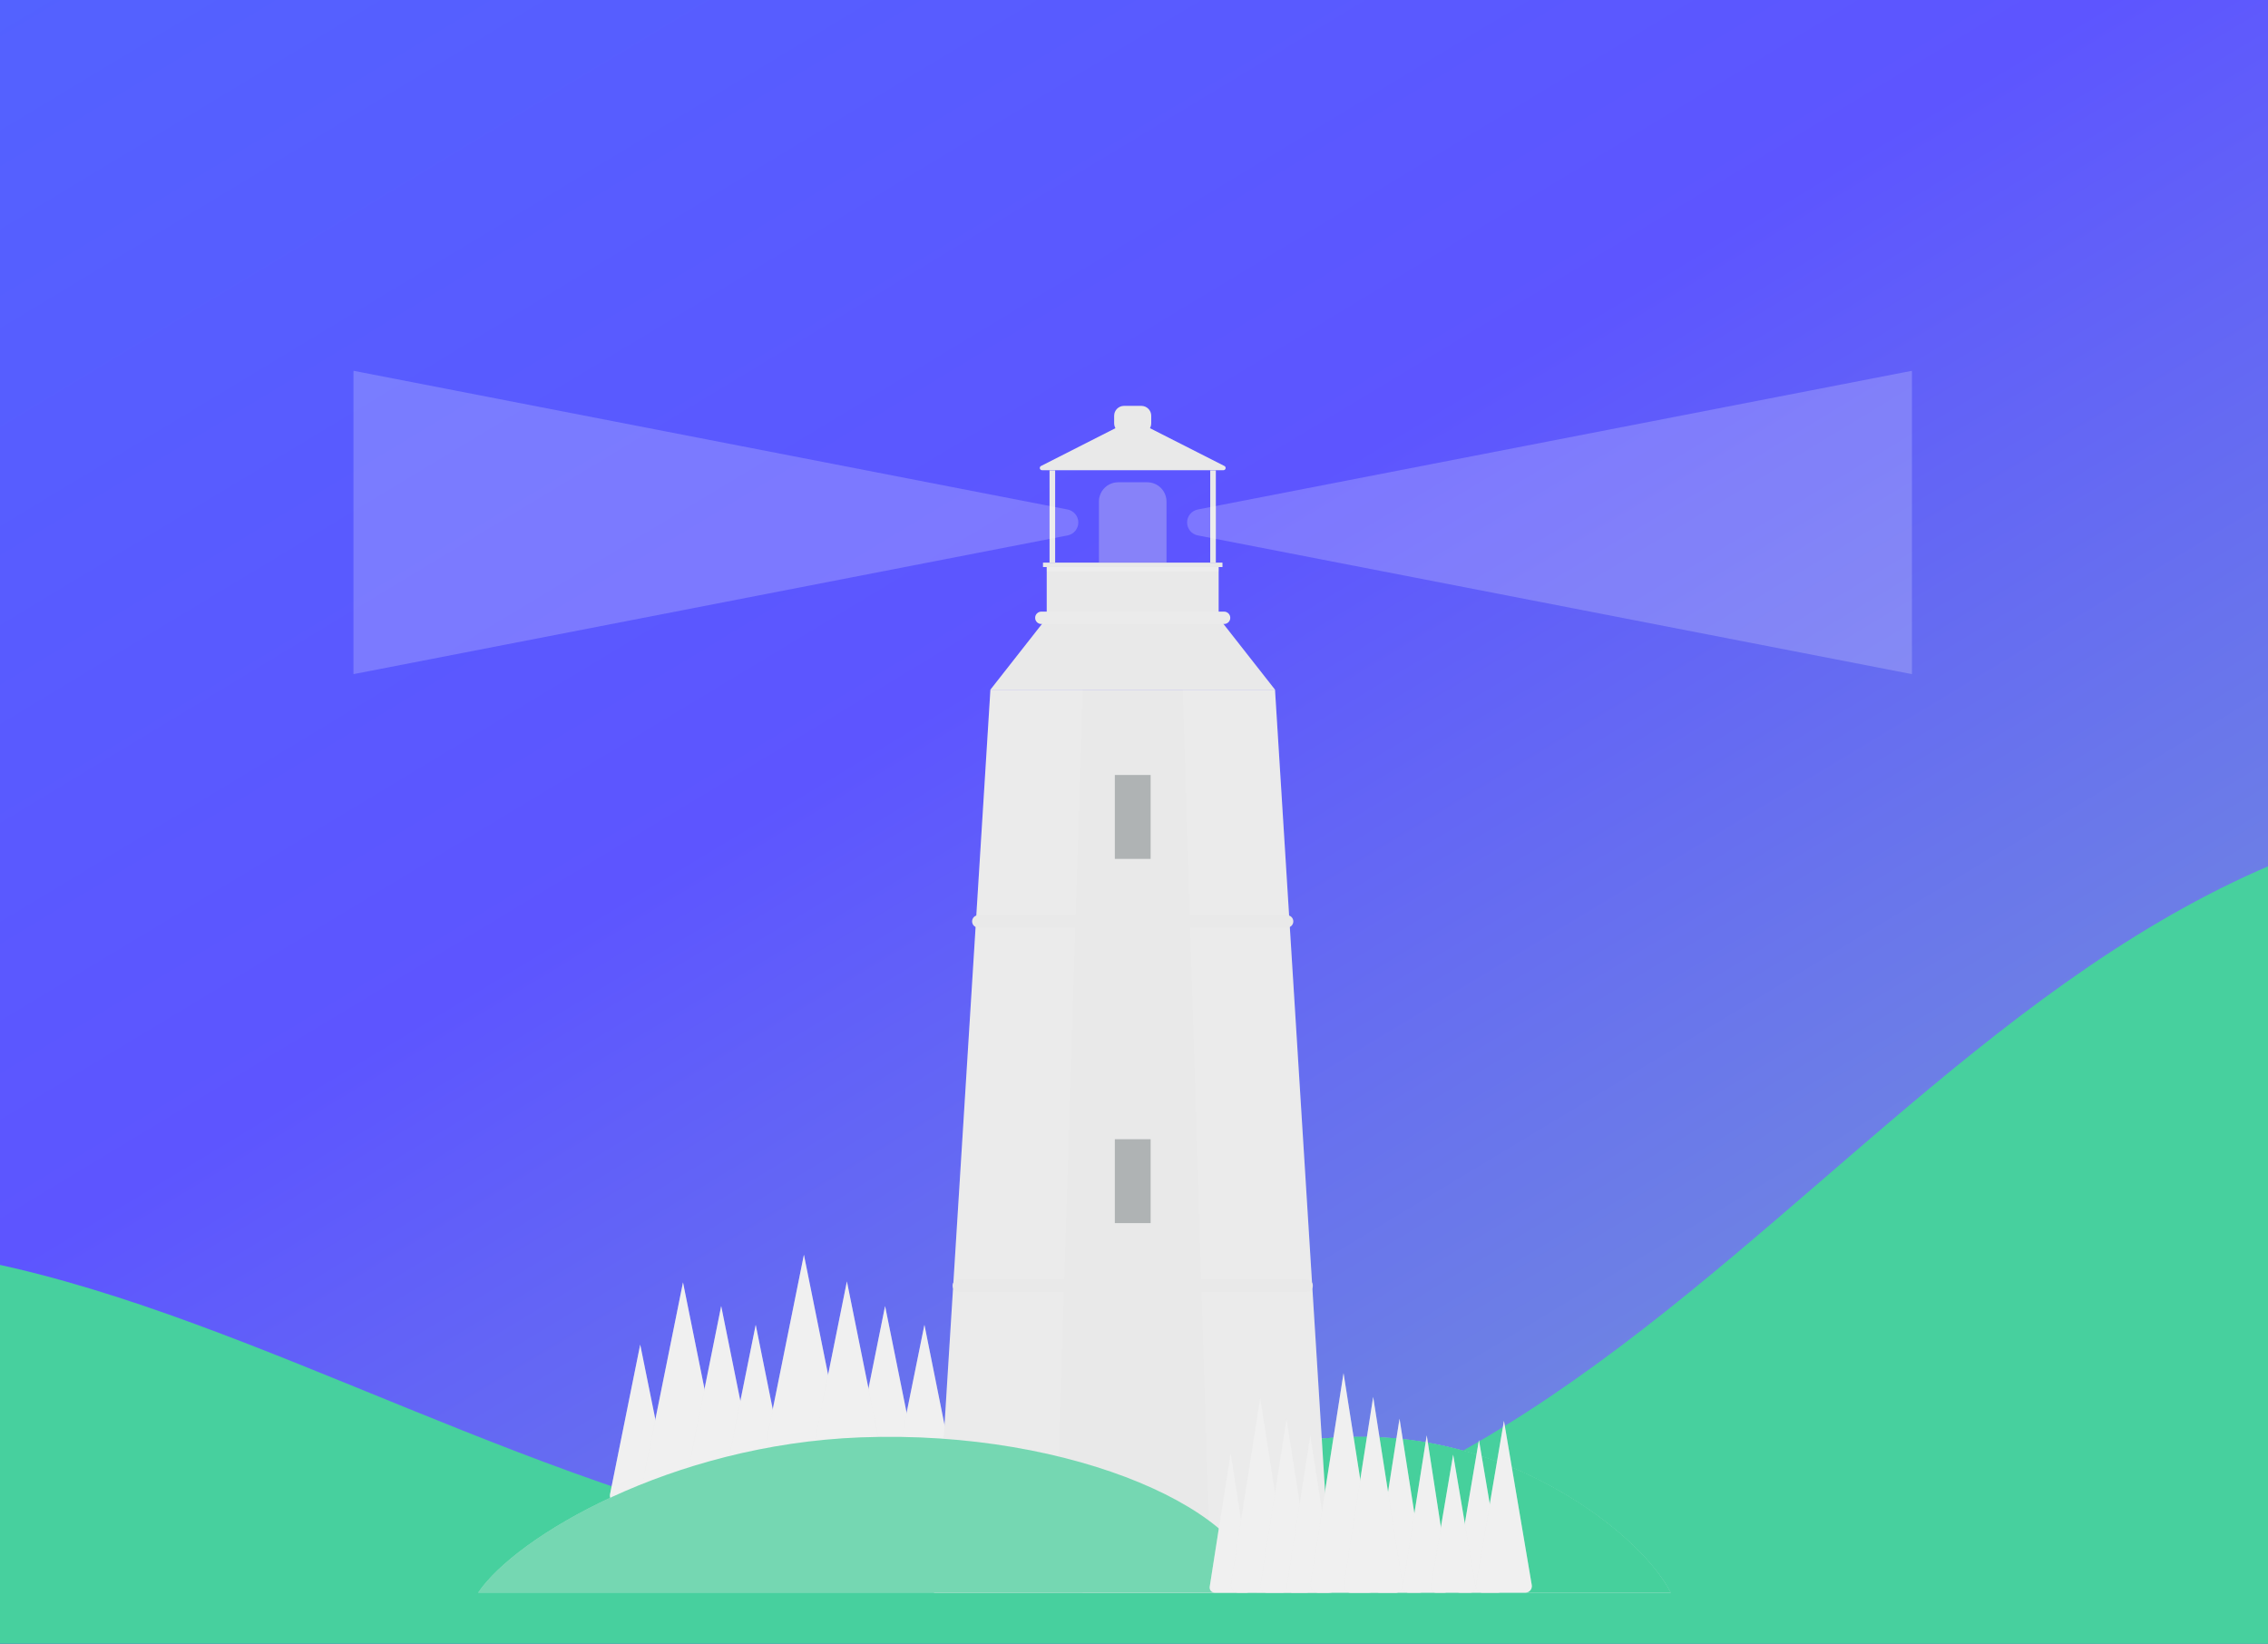 <svg width="879" height="637" viewBox="0 0 879 637" fill="none" xmlns="http://www.w3.org/2000/svg">
<rect x="0" y="0" width="879" height="637" fill="#333333" stroke="none"/>
<g clip-path="url(#clip0_434_6684)">
<path d="M1240.23 19.056C928.337 -194.791 469.227 50.959 193.095 -191.302C23.007 -340.846 11.114 -568.983 -96.678 -747.023C-191.744 -904.044 -374.639 -975.742 -550.798 -983.552C-914.926 -999.586 -1380.77 -761.313 -1371.87 -347.575C-1363.56 43.897 -864.524 121.66 -848.555 529.582C-834.415 897.543 -1187.65 1206.1 -758.562 1478.11C-433.775 1684.06 3.545 1586.11 173.632 1231.19C264.124 1042.43 295.48 905.103 513.557 815.792C701.277 739.276 887.833 800.755 1079.71 763.452C1460.06 689.511 1568.18 243.372 1240.23 19.056Z" fill="url(#paint0_linear_434_6684)"/>
<path d="M602.984 2044.36C770.497 1848.49 629.432 1523.9 814.345 1353.92C928.465 1249.24 1086.98 1256.01 1216.89 1195.06C1331.46 1141.3 1392.55 1022.97 1409.04 905.033C1443.04 661.247 1307.57 332.611 1020.88 311.82C749.632 292.077 664.456 622.573 381.348 606.911C125.991 592.605 -65.172 335.138 -280.276 606.034C-443.142 811.078 -402.918 1111.45 -168.173 1248.78C-43.329 1321.84 49.671 1351.81 97.714 1504.21C138.819 1635.38 84.564 1756.83 98.289 1888.26C125.493 2148.77 427.222 2250.34 602.984 2044.36Z" fill="#47D09E"/>
<path d="M535.632 557.026C591.07 559.829 636.468 595.525 647.51 617.192H419.597C419.597 586.778 472.74 553.838 535.632 557.026Z" fill="#E9E9E9"/>
<path opacity="0.7" d="M527.193 556.764C529.98 556.764 532.799 556.764 535.632 556.98C591.07 559.782 636.468 595.479 647.51 617.146H419.597C419.597 588.102 468.059 556.764 527.193 556.764Z" fill="#02C67D"/>
<path d="M248.123 521.068L236.435 579.017C236.352 579.386 236.353 579.77 236.438 580.139C236.523 580.508 236.69 580.853 236.926 581.149C237.163 581.444 237.463 581.683 237.805 581.847C238.146 582.011 238.52 582.097 238.899 582.097H257.378C257.758 582.099 258.134 582.015 258.477 581.852C258.82 581.689 259.122 581.451 259.361 581.155C259.599 580.859 259.767 580.513 259.853 580.142C259.939 579.772 259.941 579.387 259.857 579.017L248.123 521.068Z" fill="#E9E9E9"/>
<path opacity="0.3" d="M248.123 521.068L236.435 579.017C236.352 579.386 236.353 579.77 236.438 580.139C236.523 580.508 236.69 580.853 236.926 581.149C237.163 581.444 237.463 581.683 237.805 581.847C238.146 582.011 238.52 582.097 238.899 582.097H257.378C257.758 582.099 258.134 582.015 258.477 581.852C258.82 581.689 259.122 581.451 259.361 581.155C259.599 580.859 259.767 580.513 259.853 580.142C259.939 579.772 259.941 579.387 259.857 579.017L248.123 521.068Z" fill="white"/>
<path d="M264.708 496.953L248.4 577.831C248.3 578.341 248.314 578.866 248.441 579.37C248.568 579.874 248.805 580.344 249.135 580.745C249.464 581.147 249.879 581.471 250.348 581.694C250.817 581.917 251.33 582.033 251.85 582.035H277.567C278.086 582.033 278.599 581.917 279.069 581.694C279.538 581.471 279.952 581.147 280.282 580.745C280.611 580.344 280.848 579.874 280.975 579.37C281.102 578.866 281.116 578.341 281.016 577.831L264.708 496.953Z" fill="#E9E9E9"/>
<path opacity="0.3" d="M264.708 496.953L248.4 577.831C248.3 578.341 248.314 578.866 248.441 579.37C248.568 579.874 248.805 580.344 249.135 580.745C249.464 581.147 249.879 581.471 250.348 581.694C250.817 581.917 251.33 582.033 251.85 582.035H277.567C278.086 582.033 278.599 581.917 279.069 581.694C279.538 581.471 279.952 581.147 280.282 580.745C280.611 580.344 280.848 579.874 280.975 579.37C281.102 578.866 281.116 578.341 281.016 577.831L264.708 496.953Z" fill="white"/>
<path d="M279.507 506.13L264.985 578.323C264.882 578.78 264.885 579.255 264.992 579.711C265.1 580.167 265.311 580.592 265.608 580.954C265.905 581.317 266.28 581.606 266.706 581.802C267.132 581.997 267.597 582.092 268.065 582.081H291.011C291.479 582.092 291.944 581.997 292.37 581.802C292.795 581.606 293.171 581.317 293.468 580.954C293.765 580.592 293.976 580.167 294.083 579.711C294.191 579.255 294.194 578.78 294.09 578.323L279.507 506.13Z" fill="#E9E9E9"/>
<path opacity="0.3" d="M279.507 506.13L264.985 578.323C264.882 578.78 264.885 579.255 264.992 579.711C265.1 580.167 265.311 580.592 265.608 580.954C265.905 581.317 266.28 581.606 266.706 581.802C267.132 581.997 267.597 582.092 268.065 582.081H291.011C291.479 582.092 291.944 581.997 292.37 581.802C292.795 581.606 293.171 581.317 293.468 580.954C293.765 580.592 293.976 580.167 294.083 579.711C294.191 579.255 294.194 578.78 294.09 578.323L279.507 506.13Z" fill="white"/>
<path d="M343.03 506.13L328.493 578.323C328.389 578.78 328.392 579.255 328.5 579.711C328.608 580.167 328.818 580.592 329.115 580.954C329.412 581.317 329.788 581.606 330.214 581.802C330.639 581.997 331.104 582.092 331.573 582.081H354.518C354.986 582.092 355.451 581.997 355.877 581.802C356.303 581.606 356.678 581.317 356.975 580.954C357.272 580.592 357.483 580.167 357.591 579.711C357.699 579.255 357.701 578.78 357.598 578.323L343.03 506.13Z" fill="#E9E9E9"/>
<path opacity="0.3" d="M343.03 506.13L328.493 578.323C328.389 578.78 328.392 579.255 328.5 579.711C328.608 580.167 328.818 580.592 329.115 580.954C329.412 581.317 329.788 581.606 330.214 581.802C330.639 581.997 331.104 582.092 331.573 582.081H354.518C354.986 582.092 355.451 581.997 355.877 581.802C356.303 581.606 356.678 581.317 356.975 580.954C357.272 580.592 357.483 580.167 357.591 579.711C357.699 579.255 357.701 578.78 357.598 578.323L343.03 506.13Z" fill="white"/>
<path d="M292.89 513.399L279.738 578.647C279.656 579.059 279.667 579.483 279.769 579.891C279.871 580.298 280.062 580.677 280.329 581.002C280.596 581.326 280.931 581.587 281.311 581.765C281.691 581.944 282.106 582.036 282.526 582.035H303.269C303.687 582.034 304.1 581.94 304.478 581.76C304.856 581.581 305.19 581.32 305.455 580.996C305.72 580.672 305.91 580.293 306.011 579.887C306.113 579.481 306.123 579.057 306.041 578.647L292.89 513.399Z" fill="#E9E9E9"/>
<path opacity="0.3" d="M292.89 513.399L279.738 578.647C279.656 579.059 279.667 579.483 279.769 579.891C279.871 580.298 280.062 580.677 280.329 581.002C280.596 581.326 280.931 581.587 281.311 581.765C281.691 581.944 282.106 582.036 282.526 582.035H303.269C303.687 582.034 304.1 581.94 304.478 581.76C304.856 581.581 305.19 581.32 305.455 580.996C305.72 580.672 305.91 580.293 306.011 579.887C306.113 579.481 306.123 579.057 306.041 578.647L292.89 513.399Z" fill="white"/>
<path d="M358.276 513.399L345.063 578.647C344.981 579.057 344.991 579.481 345.093 579.887C345.194 580.293 345.384 580.672 345.649 580.996C345.914 581.32 346.247 581.581 346.625 581.76C347.003 581.94 347.416 582.034 347.835 582.035H368.594C369.012 582.034 369.425 581.94 369.803 581.76C370.181 581.581 370.515 581.32 370.78 580.996C371.045 580.672 371.235 580.293 371.336 579.887C371.437 579.481 371.447 579.057 371.365 578.647L358.276 513.399Z" fill="#E9E9E9"/>
<path opacity="0.3" d="M358.276 513.399L345.063 578.647C344.981 579.057 344.991 579.481 345.093 579.887C345.194 580.293 345.384 580.672 345.649 580.996C345.914 581.32 346.247 581.581 346.625 581.76C347.003 581.94 347.416 582.034 347.835 582.035H368.594C369.012 582.034 369.425 581.94 369.803 581.76C370.181 581.581 370.515 581.32 370.78 580.996C371.045 580.672 371.235 580.293 371.336 579.887C371.437 579.481 371.447 579.057 371.365 578.647L358.276 513.399Z" fill="white"/>
<path d="M311.569 486.25L293.212 577.291C293.096 577.866 293.109 578.46 293.25 579.029C293.391 579.598 293.657 580.129 294.028 580.583C294.4 581.037 294.867 581.403 295.397 581.654C295.927 581.905 296.507 582.035 297.093 582.035H326.044C326.631 582.035 327.21 581.905 327.74 581.654C328.27 581.403 328.738 581.037 329.109 580.583C329.48 580.129 329.746 579.598 329.887 579.029C330.028 578.46 330.041 577.866 329.925 577.291L311.569 486.25Z" fill="#E9E9E9"/>
<path opacity="0.3" d="M311.569 486.25L293.212 577.291C293.096 577.866 293.109 578.46 293.25 579.029C293.391 579.598 293.657 580.129 294.028 580.583C294.4 581.037 294.867 581.403 295.397 581.654C295.927 581.905 296.507 582.035 297.093 582.035H326.044C326.631 582.035 327.21 581.905 327.74 581.654C328.27 581.403 328.738 581.037 329.109 580.583C329.48 580.129 329.746 579.598 329.887 579.029C330.028 578.46 330.041 577.866 329.925 577.291L311.569 486.25Z" fill="white"/>
<path d="M328.231 496.583L311.862 577.815C311.756 578.326 311.766 578.855 311.891 579.362C312.016 579.869 312.252 580.341 312.582 580.746C312.913 581.15 313.329 581.475 313.801 581.698C314.273 581.921 314.789 582.036 315.311 582.034H341.152C341.674 582.036 342.19 581.921 342.662 581.698C343.134 581.475 343.55 581.15 343.881 580.746C344.211 580.341 344.447 579.869 344.572 579.362C344.696 578.855 344.706 578.326 344.601 577.815L328.231 496.583Z" fill="#E9E9E9"/>
<path opacity="0.3" d="M328.231 496.583L311.862 577.815C311.756 578.326 311.766 578.855 311.891 579.362C312.016 579.869 312.252 580.341 312.582 580.746C312.913 581.15 313.329 581.475 313.801 581.698C314.273 581.921 314.789 582.036 315.311 582.034H341.152C341.674 582.036 342.19 581.921 342.662 581.698C343.134 581.475 343.55 581.15 343.881 580.746C344.211 580.341 344.447 579.869 344.572 579.362C344.696 578.855 344.706 578.326 344.601 577.815L328.231 496.583Z" fill="white"/>
<path d="M387.658 515.447L401.518 578.585C401.607 579.003 401.602 579.436 401.503 579.851C401.404 580.267 401.213 580.655 400.944 580.987C400.675 581.319 400.335 581.587 399.95 581.771C399.564 581.955 399.142 582.05 398.715 582.05H376.694C376.266 582.05 375.844 581.955 375.459 581.771C375.073 581.587 374.733 581.319 374.464 580.987C374.196 580.655 374.005 580.267 373.906 579.851C373.806 579.436 373.801 579.003 373.891 578.585L387.658 515.447Z" fill="#E9E9E9"/>
<path opacity="0.3" d="M387.658 515.447L401.518 578.585C401.607 579.003 401.602 579.436 401.503 579.851C401.404 580.267 401.213 580.655 400.944 580.987C400.675 581.319 400.335 581.587 399.95 581.771C399.564 581.955 399.142 582.05 398.715 582.05H376.694C376.266 582.05 375.844 581.955 375.459 581.771C375.073 581.587 374.733 581.319 374.464 580.987C374.196 580.655 374.005 580.267 373.906 579.851C373.806 579.436 373.801 579.003 373.891 578.585L387.658 515.447Z" fill="white"/>
<path d="M373.183 521.823L385.641 578.893C385.713 579.267 385.702 579.652 385.609 580.02C385.516 580.389 385.343 580.733 385.102 581.027C384.86 581.321 384.557 581.558 384.214 581.722C383.871 581.885 383.496 581.971 383.115 581.973H363.265C362.885 581.971 362.51 581.885 362.166 581.722C361.823 581.558 361.52 581.321 361.279 581.027C361.038 580.733 360.864 580.389 360.771 580.02C360.678 579.652 360.667 579.267 360.74 578.893L373.183 521.823Z" fill="#E9E9E9"/>
<path opacity="0.3" d="M373.183 521.823L385.641 578.893C385.713 579.267 385.702 579.652 385.609 580.02C385.516 580.389 385.343 580.733 385.102 581.027C384.86 581.321 384.557 581.558 384.214 581.722C383.871 581.885 383.496 581.971 383.115 581.973H363.265C362.885 581.971 362.51 581.885 362.166 581.722C361.823 581.558 361.52 581.321 361.279 581.027C361.038 580.733 360.864 580.389 360.771 580.02C360.678 579.652 360.667 579.267 360.74 578.893L373.183 521.823Z" fill="white"/>
<path d="M401.718 507.054L417.225 578.123C417.328 578.588 417.326 579.07 417.22 579.534C417.113 579.999 416.905 580.434 416.611 580.808C416.316 581.182 415.942 581.486 415.516 581.698C415.089 581.91 414.621 582.025 414.145 582.035H389.352C388.876 582.025 388.408 581.91 387.981 581.698C387.555 581.486 387.181 581.182 386.886 580.808C386.591 580.434 386.384 579.999 386.277 579.534C386.171 579.07 386.169 578.588 386.272 578.123L401.718 507.054Z" fill="#E9E9E9"/>
<path opacity="0.3" d="M401.718 507.054L417.225 578.123C417.328 578.588 417.326 579.07 417.22 579.534C417.113 579.999 416.905 580.434 416.611 580.808C416.316 581.182 415.942 581.486 415.516 581.698C415.089 581.91 414.621 582.025 414.145 582.035H389.352C388.876 582.025 388.408 581.91 387.981 581.698C387.555 581.486 387.181 581.182 386.886 580.808C386.591 580.434 386.384 579.999 386.277 579.534C386.171 579.07 386.169 578.588 386.272 578.123L401.718 507.054Z" fill="white"/>
<path d="M494.146 267.253H383.854L362.002 617.192H515.998L494.146 267.253Z" fill="#E9E9E9"/>
<path opacity="0.1" d="M383.854 267.253H419.597L408.678 617.192H362.002L383.854 267.253Z" fill="white"/>
<path opacity="0.1" d="M494.146 267.253H458.403L469.322 617.192H515.997L494.146 267.253Z" fill="white"/>
<path d="M472.309 239.427H405.691L383.854 267.254H494.146L472.309 239.427Z" fill="#E9E9E9"/>
<path d="M472.309 219.746H405.675V239.426H472.309V219.746Z" fill="#E9E9E9"/>
<path d="M439 162.536L403.458 180.585C403.285 180.672 403.146 180.815 403.065 180.99C402.983 181.166 402.962 181.364 403.007 181.553C403.051 181.741 403.158 181.909 403.31 182.03C403.461 182.15 403.649 182.216 403.843 182.217H474.157C474.351 182.216 474.539 182.15 474.69 182.03C474.842 181.909 474.949 181.741 474.993 181.553C475.038 181.364 475.017 181.166 474.935 180.99C474.854 180.815 474.715 180.672 474.542 180.585L439 162.536Z" fill="#E9E9E9"/>
<path d="M408.94 182.279H406.769V218.036H408.94V182.279Z" fill="#E9E9E9"/>
<path d="M471.216 182.279H469.044V218.036H471.216V182.279Z" fill="#E9E9E9"/>
<path opacity="0.2" d="M472.309 219.746H405.675V221.455H472.309V219.746Z" fill="white"/>
<path d="M473.787 218.037H404.228V219.746H473.787V218.037Z" fill="#E9E9E9"/>
<path d="M474.419 237.024H403.581C402.947 237.028 402.34 237.283 401.893 237.733C401.445 238.183 401.194 238.792 401.194 239.426C401.194 240.059 401.446 240.666 401.893 241.114C402.341 241.561 402.948 241.813 403.581 241.813H474.419C475.052 241.813 475.659 241.561 476.107 241.114C476.554 240.666 476.806 240.059 476.806 239.426C476.806 238.792 476.555 238.183 476.108 237.733C475.661 237.283 475.053 237.028 474.419 237.024Z" fill="#E9E9E9"/>
<path opacity="0.1" d="M474.419 237.024H403.581C402.947 237.028 402.34 237.283 401.893 237.733C401.445 238.183 401.194 238.792 401.194 239.426C401.194 240.059 401.446 240.666 401.893 241.114C402.341 241.561 402.948 241.813 403.581 241.813H474.419C475.052 241.813 475.659 241.561 476.107 241.114C476.554 240.666 476.806 240.059 476.806 239.426C476.806 238.792 476.555 238.183 476.108 237.733C475.661 237.283 475.053 237.028 474.419 237.024Z" fill="white"/>
<path d="M498.842 354.676H379.157C378.842 354.674 378.53 354.735 378.239 354.854C377.948 354.973 377.683 355.148 377.459 355.37C377.236 355.592 377.059 355.856 376.938 356.146C376.817 356.437 376.755 356.748 376.755 357.063C376.755 357.379 376.817 357.691 376.938 357.983C377.058 358.274 377.235 358.539 377.459 358.762C377.682 358.985 377.946 359.162 378.238 359.283C378.529 359.403 378.842 359.466 379.157 359.466H498.842C499.479 359.466 500.09 359.212 500.541 358.762C500.991 358.311 501.245 357.7 501.245 357.063C501.245 356.748 501.182 356.437 501.061 356.146C500.94 355.856 500.763 355.592 500.54 355.37C500.317 355.148 500.052 354.973 499.76 354.854C499.469 354.735 499.157 354.674 498.842 354.676Z" fill="#E9E9E9"/>
<path d="M506.419 495.828H371.581C371.267 495.826 370.955 495.887 370.665 496.006C370.374 496.125 370.111 496.301 369.888 496.523C369.666 496.745 369.491 497.009 369.371 497.3C369.252 497.59 369.192 497.901 369.194 498.215C369.192 498.53 369.252 498.842 369.371 499.134C369.49 499.425 369.666 499.69 369.888 499.913C370.109 500.136 370.373 500.314 370.664 500.435C370.954 500.555 371.266 500.618 371.581 500.618H506.419C506.734 500.618 507.045 500.555 507.336 500.435C507.627 500.314 507.89 500.136 508.112 499.913C508.334 499.69 508.51 499.425 508.629 499.134C508.748 498.842 508.808 498.53 508.806 498.215C508.808 497.901 508.748 497.59 508.628 497.3C508.509 497.009 508.333 496.745 508.111 496.523C507.889 496.301 507.625 496.125 507.335 496.006C507.044 495.887 506.733 495.826 506.419 495.828Z" fill="#E9E9E9"/>
<path opacity="0.3" d="M445.945 300.331H432.07V332.839H445.945V300.331Z" fill="#263238"/>
<path opacity="0.3" d="M445.945 441.483H432.07V473.992H445.945V441.483Z" fill="#263238"/>
<path d="M442.341 157.285H435.643C433.525 157.285 431.808 159.002 431.808 161.119V164.061C431.808 166.178 433.525 167.895 435.643 167.895H442.341C444.459 167.895 446.176 166.178 446.176 164.061V161.119C446.176 159.002 444.459 157.285 442.341 157.285Z" fill="#E9E9E9"/>
<path opacity="0.3" d="M444.652 186.898H433.349C431.377 186.903 429.488 187.687 428.094 189.081C426.7 190.475 425.915 192.365 425.911 194.336V217.975H452.09V194.336C452.086 192.365 451.301 190.475 449.907 189.081C448.513 187.687 446.623 186.903 444.652 186.898Z" fill="#E9E9E9"/>
<path d="M333.514 557.026C260.042 559.829 199.954 595.525 185.309 617.192H487.139C487.201 586.778 416.809 553.838 333.514 557.026Z" fill="#E9E9E9"/>
<path opacity="0.5" d="M333.514 557.026C260.042 559.829 199.954 595.525 185.309 617.192H487.139C487.201 586.778 416.809 553.838 333.514 557.026Z" fill="#02C67D"/>
<path d="M476.96 563.047L468.845 614.913C468.8 615.194 468.817 615.481 468.894 615.755C468.971 616.028 469.106 616.282 469.291 616.499C469.475 616.715 469.704 616.889 469.962 617.009C470.22 617.129 470.501 617.191 470.785 617.192H483.104C483.389 617.191 483.67 617.129 483.928 617.009C484.185 616.889 484.414 616.715 484.599 616.499C484.783 616.282 484.918 616.028 484.995 615.755C485.072 615.481 485.089 615.194 485.045 614.913L476.96 563.047Z" fill="#E9E9E9"/>
<path opacity="0.3" d="M476.96 563.047L468.845 614.913C468.8 615.194 468.817 615.481 468.894 615.755C468.971 616.028 469.106 616.282 469.291 616.499C469.475 616.715 469.704 616.889 469.962 617.009C470.22 617.129 470.501 617.191 470.785 617.192H483.104C483.389 617.191 483.67 617.129 483.928 617.009C484.185 616.889 484.414 616.715 484.599 616.499C484.783 616.282 484.918 616.028 484.995 615.755C485.072 615.481 485.089 615.194 485.045 614.913L476.96 563.047Z" fill="white"/>
<path d="M488.402 541.626L477.068 614.004C477.008 614.397 477.033 614.798 477.143 615.179C477.252 615.561 477.443 615.915 477.702 616.216C477.961 616.517 478.282 616.759 478.643 616.925C479.004 617.091 479.396 617.176 479.793 617.176H497.01C497.407 617.176 497.8 617.091 498.161 616.925C498.522 616.759 498.843 616.517 499.102 616.216C499.36 615.915 499.551 615.561 499.661 615.179C499.77 614.798 499.796 614.397 499.736 614.004L488.402 541.626Z" fill="#E9E9E9"/>
<path opacity="0.3" d="M488.402 541.626L477.068 614.004C477.008 614.397 477.033 614.798 477.143 615.179C477.252 615.561 477.443 615.915 477.702 616.216C477.961 616.517 478.282 616.759 478.643 616.925C479.004 617.091 479.396 617.176 479.793 617.176H497.01C497.407 617.176 497.8 617.091 498.161 616.925C498.522 616.759 498.843 616.517 499.102 616.216C499.36 615.915 499.551 615.561 499.661 615.179C499.77 614.798 499.796 614.397 499.736 614.004L488.402 541.626Z" fill="white"/>
<path d="M498.612 549.772L488.494 614.358C488.441 614.708 488.464 615.066 488.562 615.407C488.66 615.748 488.83 616.064 489.061 616.333C489.292 616.602 489.578 616.818 489.9 616.966C490.222 617.114 490.573 617.191 490.927 617.191H506.327C506.68 617.189 507.029 617.11 507.349 616.961C507.669 616.812 507.954 616.596 508.183 616.327C508.412 616.058 508.581 615.743 508.678 615.404C508.775 615.064 508.798 614.707 508.745 614.358L498.612 549.772Z" fill="#E9E9E9"/>
<path opacity="0.3" d="M498.612 549.772L488.494 614.358C488.441 614.708 488.464 615.066 488.562 615.407C488.66 615.748 488.83 616.064 489.061 616.333C489.292 616.602 489.578 616.818 489.9 616.966C490.222 617.114 490.573 617.191 490.927 617.191H506.327C506.68 617.189 507.029 617.11 507.349 616.961C507.669 616.812 507.954 616.596 508.183 616.327C508.412 616.058 508.581 615.743 508.678 615.404C508.775 615.064 508.798 614.707 508.745 614.358L498.612 549.772Z" fill="white"/>
<path d="M542.408 549.772L532.306 614.358C532.25 614.708 532.271 615.065 532.367 615.406C532.463 615.747 532.631 616.063 532.861 616.332C533.091 616.602 533.377 616.818 533.698 616.966C534.02 617.115 534.37 617.191 534.724 617.191H550.123C550.477 617.191 550.827 617.115 551.149 616.966C551.47 616.818 551.756 616.602 551.985 616.332C552.215 616.063 552.384 615.747 552.48 615.406C552.576 615.065 552.597 614.708 552.541 614.358L542.408 549.772Z" fill="#E9E9E9"/>
<path opacity="0.3" d="M542.408 549.772L532.306 614.358C532.25 614.708 532.271 615.065 532.367 615.406C532.463 615.747 532.631 616.063 532.861 616.332C533.091 616.602 533.377 616.818 533.698 616.966C534.02 617.115 534.37 617.191 534.724 617.191H550.123C550.477 617.191 550.827 617.115 551.149 616.966C551.47 616.818 551.756 616.602 551.985 616.332C552.215 616.063 552.384 615.747 552.48 615.406C552.576 615.065 552.597 614.708 552.541 614.358L542.408 549.772Z" fill="white"/>
<path d="M507.836 556.241L498.688 614.62C498.64 614.938 498.66 615.263 498.748 615.572C498.836 615.881 498.99 616.167 499.199 616.411C499.409 616.656 499.668 616.852 499.96 616.986C500.252 617.121 500.569 617.191 500.891 617.192H514.75C515.071 617.192 515.388 617.122 515.679 616.987C515.971 616.852 516.229 616.655 516.437 616.411C516.645 616.166 516.797 615.88 516.884 615.57C516.97 615.261 516.988 614.937 516.937 614.62L507.836 556.241Z" fill="#E9E9E9"/>
<path opacity="0.3" d="M507.836 556.241L498.688 614.62C498.64 614.938 498.66 615.263 498.748 615.572C498.836 615.881 498.99 616.167 499.199 616.411C499.409 616.656 499.668 616.852 499.96 616.986C500.252 617.121 500.569 617.191 500.891 617.192H514.75C515.071 617.192 515.388 617.122 515.679 616.987C515.971 616.852 516.229 616.655 516.437 616.411C516.645 616.166 516.797 615.88 516.884 615.57C516.97 615.261 516.988 614.937 516.937 614.62L507.836 556.241Z" fill="white"/>
<path d="M552.957 556.241L543.717 614.62C543.666 614.937 543.684 615.261 543.77 615.57C543.856 615.88 544.009 616.166 544.217 616.411C544.425 616.655 544.683 616.852 544.974 616.987C545.266 617.122 545.583 617.192 545.904 617.192H559.763C560.084 617.192 560.401 617.122 560.693 616.987C560.984 616.852 561.242 616.655 561.45 616.411C561.658 616.166 561.811 615.88 561.897 615.57C561.983 615.261 562.001 614.937 561.95 614.62L552.957 556.241Z" fill="#E9E9E9"/>
<path opacity="0.3" d="M552.957 556.241L543.717 614.62C543.666 614.937 543.684 615.261 543.77 615.57C543.856 615.88 544.009 616.166 544.217 616.411C544.425 616.655 544.683 616.852 544.974 616.987C545.266 617.122 545.583 617.192 545.904 617.192H559.763C560.084 617.192 560.401 617.122 560.693 616.987C560.984 616.852 561.242 616.655 561.45 616.411C561.658 616.166 561.811 615.88 561.897 615.57C561.983 615.261 562.001 614.937 561.95 614.62L552.957 556.241Z" fill="white"/>
<path d="M520.71 532.125L507.959 613.619C507.887 614.063 507.913 614.517 508.035 614.95C508.158 615.382 508.373 615.783 508.667 616.123C508.96 616.464 509.325 616.736 509.734 616.92C510.144 617.105 510.59 617.198 511.039 617.192H530.442C530.892 617.198 531.337 617.105 531.747 616.92C532.157 616.736 532.521 616.464 532.815 616.123C533.108 615.783 533.324 615.382 533.446 614.95C533.568 614.517 533.594 614.063 533.522 613.619L520.71 532.125Z" fill="#E9E9E9"/>
<path opacity="0.3" d="M520.71 532.125L507.959 613.619C507.887 614.063 507.913 614.517 508.035 614.95C508.158 615.382 508.373 615.783 508.667 616.123C508.96 616.464 509.325 616.736 509.734 616.92C510.144 617.105 510.59 617.198 511.039 617.192H530.442C530.892 617.198 531.337 617.105 531.747 616.92C532.157 616.736 532.521 616.464 532.815 616.123C533.108 615.783 533.324 615.382 533.446 614.95C533.568 614.517 533.594 614.063 533.522 613.619L520.71 532.125Z" fill="white"/>
<path d="M532.197 541.365L520.817 614.066C520.755 614.46 520.779 614.862 520.887 615.246C520.995 615.63 521.186 615.985 521.445 616.288C521.704 616.591 522.026 616.835 522.388 617.001C522.75 617.168 523.144 617.254 523.543 617.253H540.852C541.251 617.254 541.645 617.168 542.007 617.001C542.369 616.835 542.691 616.591 542.95 616.288C543.209 615.985 543.399 615.63 543.508 615.246C543.616 614.862 543.64 614.46 543.578 614.066L532.197 541.365Z" fill="#E9E9E9"/>
<path opacity="0.3" d="M532.197 541.365L520.817 614.066C520.755 614.46 520.779 614.862 520.887 615.246C520.995 615.63 521.186 615.985 521.445 616.288C521.704 616.591 522.026 616.835 522.388 617.001C522.75 617.168 523.144 617.254 523.543 617.253H540.852C541.251 617.254 541.645 617.168 542.007 617.001C542.369 616.835 542.691 616.591 542.95 616.288C543.209 615.985 543.399 615.63 543.508 615.246C543.616 614.862 543.64 614.46 543.578 614.066L532.197 541.365Z" fill="white"/>
<path d="M573.191 558.042L582.754 614.574C582.81 614.895 582.796 615.225 582.711 615.54C582.626 615.854 582.473 616.147 582.263 616.396C582.054 616.646 581.792 616.846 581.496 616.984C581.2 617.121 580.878 617.192 580.552 617.192H565.815C565.489 617.192 565.166 617.121 564.871 616.984C564.575 616.846 564.313 616.646 564.103 616.396C563.893 616.147 563.741 615.854 563.656 615.54C563.571 615.225 563.556 614.895 563.613 614.574L573.191 558.042Z" fill="#E9E9E9"/>
<path opacity="0.3" d="M573.191 558.042L582.754 614.574C582.81 614.895 582.796 615.225 582.711 615.54C582.626 615.854 582.473 616.147 582.263 616.396C582.054 616.646 581.792 616.846 581.496 616.984C581.2 617.121 580.878 617.192 580.552 617.192H565.815C565.489 617.192 565.166 617.121 564.871 616.984C564.575 616.846 564.313 616.646 564.103 616.396C563.893 616.147 563.741 615.854 563.656 615.54C563.571 615.225 563.556 614.895 563.613 614.574L573.191 558.042Z" fill="white"/>
<path d="M563.197 563.709L571.867 614.82C571.916 615.112 571.901 615.41 571.823 615.695C571.745 615.98 571.606 616.245 571.416 616.47C571.225 616.696 570.988 616.878 570.72 617.002C570.452 617.127 570.16 617.192 569.865 617.192H556.544C556.248 617.194 555.955 617.131 555.685 617.008C555.416 616.884 555.178 616.702 554.987 616.476C554.795 616.25 554.657 615.984 554.58 615.698C554.503 615.412 554.49 615.112 554.542 614.82L563.197 563.709Z" fill="#E9E9E9"/>
<path opacity="0.3" d="M563.197 563.709L571.867 614.82C571.916 615.112 571.901 615.41 571.823 615.695C571.745 615.98 571.606 616.245 571.416 616.47C571.225 616.696 570.988 616.878 570.72 617.002C570.452 617.127 570.16 617.192 569.865 617.192H556.544C556.248 617.194 555.955 617.131 555.685 617.008C555.416 616.884 555.178 616.702 554.987 616.476C554.795 616.25 554.657 615.984 554.58 615.698C554.503 615.412 554.49 615.112 554.542 614.82L563.197 563.709Z" fill="white"/>
<path d="M582.878 550.604L593.657 614.251C593.72 614.612 593.703 614.983 593.608 615.337C593.512 615.691 593.34 616.019 593.104 616.3C592.867 616.58 592.572 616.805 592.24 616.959C591.907 617.114 591.545 617.193 591.178 617.192H574.516C574.149 617.193 573.787 617.114 573.454 616.959C573.121 616.805 572.826 616.58 572.59 616.3C572.354 616.019 572.182 615.691 572.086 615.337C571.99 614.983 571.973 614.612 572.036 614.251L582.878 550.604Z" fill="#E9E9E9"/>
<path opacity="0.3" d="M582.878 550.604L593.657 614.251C593.72 614.612 593.703 614.983 593.608 615.337C593.512 615.691 593.34 616.019 593.104 616.3C592.867 616.58 592.572 616.805 592.24 616.959C591.907 617.114 591.545 617.193 591.178 617.192H574.516C574.149 617.193 573.787 617.114 573.454 616.959C573.121 616.805 572.826 616.58 572.59 616.3C572.354 616.019 572.182 615.691 572.086 615.337C571.99 614.983 571.973 614.612 572.036 614.251L582.878 550.604Z" fill="white"/>
<path d="M413.775 207.488L137 261.247V143.688L413.775 197.447C414.942 197.673 415.993 198.297 416.749 199.213C417.505 200.129 417.918 201.28 417.918 202.467C417.918 203.655 417.505 204.806 416.749 205.722C415.993 206.638 414.942 207.262 413.775 207.488Z" fill="white" fill-opacity="0.2"/>
<path d="M464.225 207.488L741 261.247V143.688L464.225 197.447C463.058 197.673 462.007 198.297 461.251 199.213C460.495 200.129 460.082 201.28 460.082 202.467C460.082 203.655 460.495 204.806 461.251 205.722C462.007 206.638 463.058 207.262 464.225 207.488Z" fill="white" fill-opacity="0.2"/>
</g>
<defs>
<linearGradient id="paint0_linear_434_6684" x1="31.5" y1="-984.313" x2="1249" y2="1035.69" gradientUnits="userSpaceOnUse">
<stop stop-color="#407BFF"/>
<stop offset="0.529" stop-color="#5D55FF"/>
<stop offset="1" stop-color="#92E3A9"/>
</linearGradient>
<clipPath id="clip0_434_6684">
<rect width="879" height="637" fill="white" transform="matrix(-1 0 0 1 879 0)"/>
</clipPath>
</defs>
</svg>
